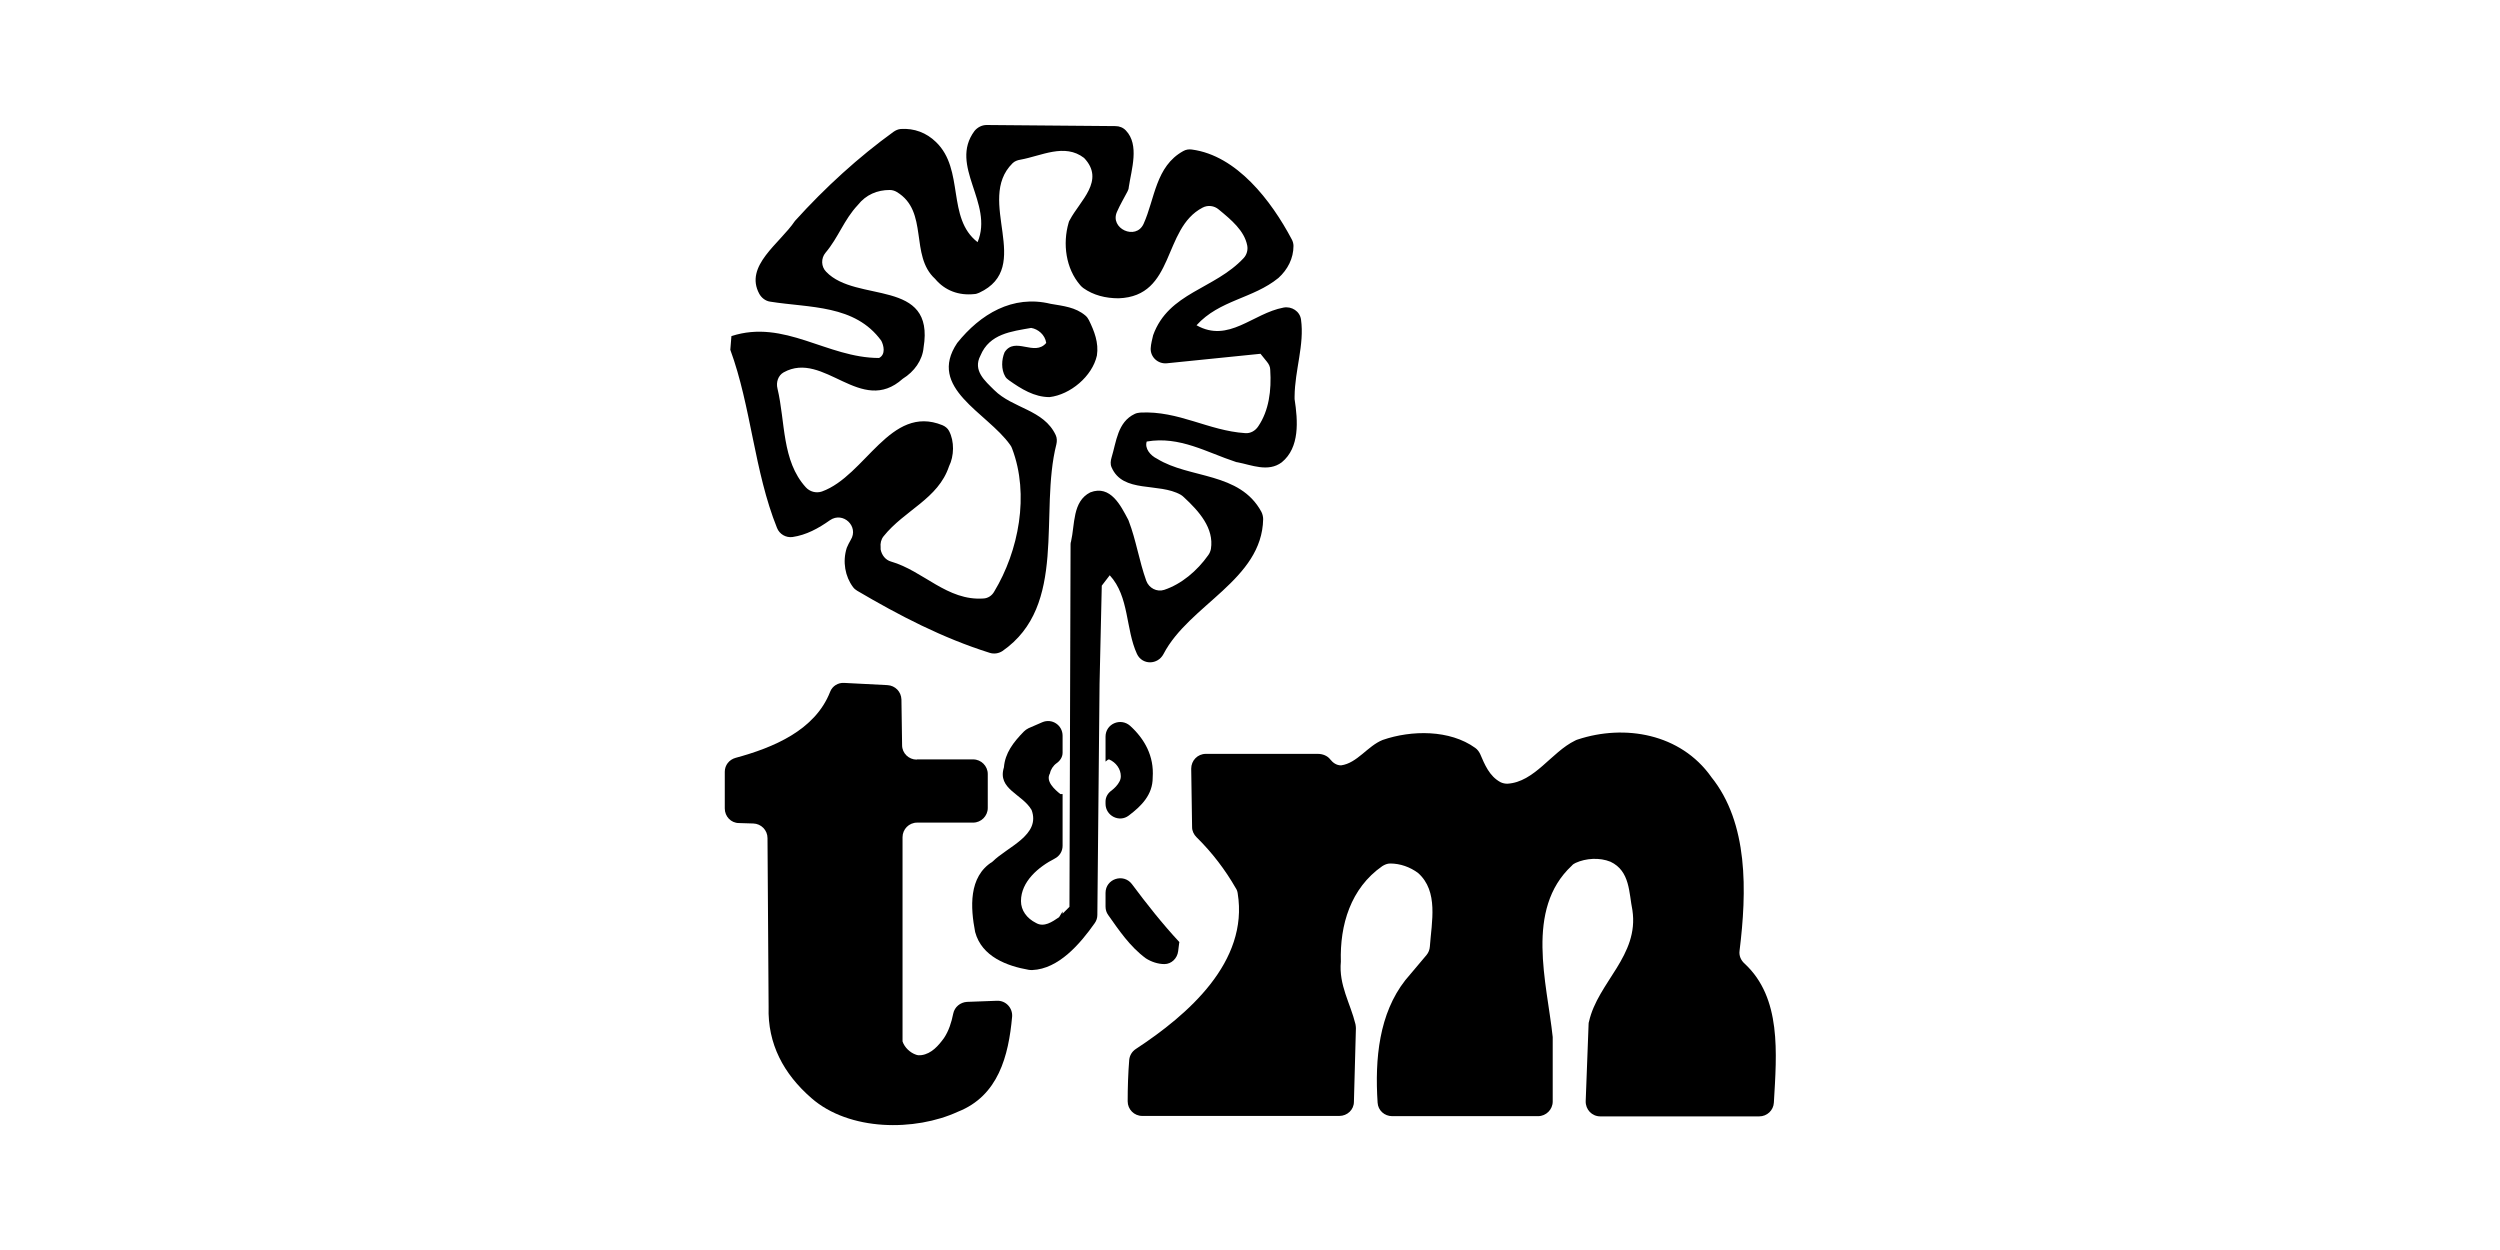 <?xml version="1.0" encoding="UTF-8"?>
<svg xmlns="http://www.w3.org/2000/svg" width="1000" height="500" viewBox="0 0 1000 500" fill="none">
  <path d="M450.362 52.21C455.852 57.958 452.576 67.772 451.513 74.845C451.513 75.464 451.247 76.083 450.982 76.614C449.654 79.178 448.06 81.83 446.82 84.66C443.721 91.379 454.347 96.331 457.446 89.522C461.962 79.531 462.227 66.534 473.296 60.433C474.359 59.814 475.598 59.638 476.749 59.814C494.725 62.202 508.539 80.327 516.685 95.712C517.128 96.507 517.393 97.48 517.393 98.364C517.393 103.316 515.091 107.825 511.372 111.185C501.189 119.496 487.818 119.938 478.609 130.106C491.449 137.356 501.1 125.332 513.409 123.033C516.685 122.414 519.961 124.536 520.404 127.807C521.821 137.887 517.925 148.055 517.836 158.576C517.836 158.93 517.836 159.284 517.836 159.637C519.164 168.302 519.961 179.001 512.7 184.925C507.299 188.992 500.569 185.986 495.079 184.925C494.813 184.925 494.548 184.836 494.282 184.748C482.859 181.034 471.879 174.315 458.686 176.614C457.8 179.355 460.102 182.184 462.847 183.51C475.864 191.556 495.876 188.727 504.554 204.73C504.997 205.615 505.262 206.676 505.262 207.648C504.819 231.963 475.687 241.866 465.415 261.583C463.113 266.004 456.915 266.092 454.789 261.583C450.185 251.592 451.779 238.683 443.898 230.106L440.71 234.262L439.825 273.431L438.939 366.004C438.939 367.153 438.585 368.302 437.877 369.275C432.032 377.586 423.443 387.577 412.906 388.019C412.374 388.019 411.932 388.019 411.489 387.931C402.9 386.428 392.717 382.714 390.06 372.812C388.201 363.174 387.315 350.707 396.967 344.695C402.988 338.683 416.359 334.085 412.64 324.005C408.921 317.551 398.826 315.694 401.571 306.941C402.014 301.282 405.291 296.95 409.541 292.617C410.072 292.087 410.692 291.645 411.4 291.291L416.89 288.904C420.787 287.224 425.037 290.053 425.037 294.297V301.105C425.037 302.874 423.974 304.377 422.558 305.349C421.318 306.233 420.255 307.825 419.99 309.328C418.13 312.511 421.849 315.782 424.151 317.639H425.037V338.329C425.037 340.539 423.797 342.485 421.849 343.457C415.474 346.729 408.39 352.564 408.39 360.433C408.39 364.147 410.692 367.33 414.411 369.187C417.599 371.043 420.875 368.744 423.62 366.888L425.037 364.589V365.473L427.782 362.732L428.225 217.816C428.225 217.816 428.225 217.02 428.402 216.667C429.996 209.77 428.933 200.575 436.106 196.95C444.252 193.767 448.414 202.52 451.159 207.648C451.336 207.913 451.425 208.179 451.513 208.444C454.435 216.048 455.675 224.447 458.508 232.317C459.571 235.234 462.759 236.914 465.681 235.942C472.588 233.643 478.875 228.338 483.302 222.06C483.833 221.353 484.188 220.469 484.365 219.584C485.693 211.273 479.583 204.465 473.562 198.895C473.208 198.541 472.765 198.187 472.322 197.922C463.467 192.882 449.122 197.48 444.606 186.87C444.075 185.632 444.252 184.306 444.606 183.068C446.554 176.702 446.997 168.833 453.904 165.561C454.612 165.208 455.409 165.119 456.118 165.031C471.525 164.235 483.302 172.281 498.09 173.254C500.215 173.431 502.163 172.281 503.314 170.513C507.565 164.235 508.627 156.189 508.096 147.966C508.096 146.729 507.565 145.668 506.768 144.695L504.2 141.512L466.743 145.314C463.202 145.668 460.102 142.838 460.279 139.302C460.368 137.533 460.899 135.676 461.253 134.085C467.452 116.932 485.781 115.782 497.47 103.227C498.71 101.901 499.241 99.956 498.887 98.187C497.736 92.263 492.511 87.931 487.464 83.775C485.693 82.272 483.125 81.919 481 83.068C464.884 91.468 470.197 118.523 447.44 119.319C442.215 119.319 437.345 118.081 433.361 115.252C432.918 114.898 432.475 114.545 432.121 114.103C426.277 107.383 425.037 97.48 427.428 89.169C427.516 88.727 427.693 88.285 427.959 87.931C431.944 80.327 442.215 72.193 433.626 63.174C425.834 57.162 416.536 62.378 408.124 63.882C406.973 64.058 405.822 64.5 405.025 65.296C389.972 80.15 413.791 106.852 391.654 117.109C391.034 117.374 390.326 117.639 389.617 117.639C383.596 118.258 378.017 116.313 374.033 111.538C363.761 102.166 371.642 84.571 358.714 76.79C357.828 76.26 356.854 75.995 355.88 75.995C350.921 75.995 346.405 77.852 343.129 82.007C337.551 87.931 335.425 94.916 330.201 101.105C328.342 103.316 328.43 106.676 330.467 108.709C342.509 121.353 374.033 111.096 369.428 139.036C368.985 144.076 365.709 148.674 361.105 151.503C344.369 166.534 329.581 140.009 313.465 148.939C311.252 150.177 310.366 152.918 310.986 155.393C314.174 168.744 312.668 184.306 322.32 194.916C323.914 196.684 326.482 197.392 328.784 196.596C346.228 190.318 356.057 161.583 376.955 170.071C378.017 170.513 379.08 171.309 379.611 172.37C381.825 176.525 381.648 182.449 379.611 186.516C375.272 199.602 361.813 204.023 353.401 214.545C352.427 215.782 352.073 217.374 352.25 218.877V219.761C352.692 222.06 354.198 224.005 356.412 224.624C369.34 228.338 378.903 240.451 393.425 239.39C395.196 239.302 396.79 238.241 397.675 236.649C407.504 220.38 411.843 197.834 404.848 179.443C404.671 178.912 404.405 178.382 404.051 177.94C394.842 164.943 370.668 155.305 382.888 137.179C392.097 125.685 405.025 117.816 420.255 121.53C425.391 122.414 430.173 122.856 434.157 126.216C434.777 126.746 435.22 127.365 435.574 128.073C437.699 132.405 439.559 137.091 438.762 142.219C436.902 150.531 428.136 157.869 419.813 158.842C413.703 158.842 408.478 155.57 403.608 152.122C402.988 151.68 402.457 151.238 402.103 150.619C400.42 147.79 400.597 143.811 401.837 140.893C405.999 134.439 413.791 142.75 418.484 137.179C418.042 133.908 415.208 131.609 412.463 131.167C404.582 132.582 395.816 133.466 392.185 142.219C388.998 148.232 394.045 152.387 397.675 156.012C405.113 163.439 417.51 163.793 422.292 174.05C422.823 175.199 422.823 176.525 422.558 177.675C415.562 205.261 427.251 242.219 400.952 260.433C399.446 261.406 397.587 261.671 395.904 261.141C377.043 255.217 359.688 246.198 342.864 236.295C342.244 235.942 341.624 235.411 341.181 234.792C338.082 230.637 336.931 224.713 338.702 219.142C339.144 218.081 339.676 217.02 340.296 215.959C343.66 210.566 337.196 204.465 331.972 208.09C327.367 211.362 322.497 214.014 317.007 214.81C314.351 215.164 311.783 213.66 310.809 211.185C301.688 188.55 300.449 162.555 292.125 139.92L292.568 134.439C313.819 127.542 330.821 143.192 351.63 143.192C354.375 141.777 353.489 138.152 352.515 136.295C341.978 121.795 323.914 123.21 307.975 120.645C306.204 120.38 304.61 119.142 303.725 117.551C297.615 106.322 311.96 97.392 317.981 88.373C330.201 74.845 343.572 62.732 357.386 52.741C358.271 52.122 359.245 51.68 360.308 51.592C365.709 51.238 370.579 53.095 374.387 56.808C385.898 67.86 378.549 87.224 391.034 96.861C397.587 81.211 379.434 66.357 389.794 52.387C390.946 50.973 392.717 50 394.665 50L446.2 50.442C447.794 50.442 449.299 51.061 450.362 52.21Z" fill="black"></path>
  <path d="M366.772 303.758H389.263C392.451 303.758 395.107 306.41 395.107 309.593V323.21C395.107 326.393 392.451 329.045 389.263 329.045H366.86C363.584 329.045 361.016 331.698 361.016 334.881V416.578C361.813 418.966 364.027 421.088 366.417 421.883C367.126 422.149 367.834 422.149 368.543 422.06C372.616 421.53 375.449 418.17 377.575 415.252C379.523 412.334 380.585 408.974 381.294 405.438C381.825 402.785 384.127 400.928 386.784 400.752L398.738 400.309C402.28 400.133 405.113 403.139 404.848 406.676C403.431 422.325 399.358 438.329 383.153 444.695C366.063 452.564 339.764 452.564 324.534 439.213C313.465 429.576 307.001 417.551 307.444 402.785L307.001 335.234C307.001 332.051 304.433 329.487 301.334 329.399L295.578 329.222C292.391 329.222 289.911 326.569 289.911 323.386V308.709C289.911 306.057 291.682 303.846 294.25 303.139C309.215 299.072 326.039 292.175 332.06 276.702C332.946 274.403 335.248 272.989 337.728 273.165L354.995 274.05C358.094 274.226 360.485 276.702 360.573 279.797L360.839 298.099C360.839 301.282 363.495 303.846 366.683 303.846" fill="black"></path>
  <path d="M461.077 311.096C461.077 317.905 456.561 322.414 451.513 326.216C447.706 329.133 442.216 326.304 442.216 321.53V320.557C442.216 318.789 443.19 317.197 444.607 316.225C445.846 315.252 447.086 314.014 447.794 312.599C448.149 311.981 448.326 311.185 448.326 310.477C448.326 307.648 446.466 304.996 443.633 303.758C443.19 303.758 442.747 304.2 442.216 304.642V294.651C442.216 289.523 448.237 286.958 452.045 290.318C457.8 295.535 461.697 302.431 461.077 311.008" fill="black"></path>
  <path d="M684.397 310.654C699.45 329.222 698.742 356.631 695.82 380.327C695.554 382.272 696.351 384.129 697.856 385.455C712.644 399.16 710.696 421.176 709.545 441.07C709.368 444.164 706.8 446.552 703.7 446.552H640.122C636.757 446.552 634.189 443.811 634.278 440.451L635.429 409.859C635.429 409.859 635.429 408.974 635.606 408.621C639.148 392.882 655.707 382.272 652.962 364.058C651.545 357.162 652.076 348.408 644.195 344.695C639.857 342.927 634.367 343.28 630.293 345.137C629.673 345.402 629.142 345.756 628.699 346.286C609.927 363.793 618.782 393.059 621.084 414.81C621.084 415.075 621.084 415.252 621.084 415.517V440.628C621.084 443.811 618.428 446.463 615.24 446.463H556.886C553.787 446.463 551.219 444.164 551.042 441.07C549.891 423.386 551.662 405.438 562.111 392.087L570.611 382.007C571.408 381.034 571.851 379.885 571.94 378.647C572.648 368.744 575.482 356.543 567.246 349.204C564.059 346.817 560.074 345.402 556.089 345.402C554.938 345.402 553.876 345.844 552.902 346.463C540.239 355.305 535.9 369.982 536.343 384.66C535.457 394.032 540.151 401.282 542.187 409.682C542.276 410.212 542.364 410.743 542.364 411.273L541.567 440.716C541.567 443.899 538.911 446.375 535.723 446.375H456.915C453.638 446.375 451.07 443.722 451.07 440.539C451.07 435.057 451.247 429.399 451.69 423.917C451.867 422.149 452.841 420.557 454.347 419.584C475.244 405.88 499.507 384.748 495.079 357.339C494.991 356.631 494.725 355.836 494.282 355.217C490.12 347.966 484.896 341.07 478.609 334.881C477.546 333.82 476.838 332.405 476.838 330.902L476.484 307.471C476.484 304.2 479.052 301.547 482.328 301.547H527.134C528.993 301.547 530.941 302.255 532.093 303.758C533.155 305.084 534.572 306.145 536.431 306.145C542.896 305.261 547.057 298.364 553.079 295.977C564.59 291.998 579.909 291.821 590.092 299.16C590.978 299.779 591.597 300.663 592.04 301.547C593.9 305.88 595.759 310.477 600.187 312.865C601.072 313.307 602.046 313.484 602.932 313.484C613.823 312.865 620.553 300.84 630.028 296.242C630.382 296.065 630.736 295.889 631.09 295.8C649.863 289.611 672.177 293.413 684.485 310.743" fill="black"></path>
  <path d="M471.703 376.967L471.26 380.504C470.906 383.333 468.603 385.632 465.77 385.632C463.202 385.632 460.545 384.748 458.332 383.333C451.956 378.647 447.529 372.016 443.278 366.004C442.57 365.031 442.216 363.882 442.216 362.644V357.162C442.216 351.503 449.388 349.204 452.753 353.625C458.686 361.583 464.884 369.452 471.791 376.879" fill="black"></path>
</svg>
